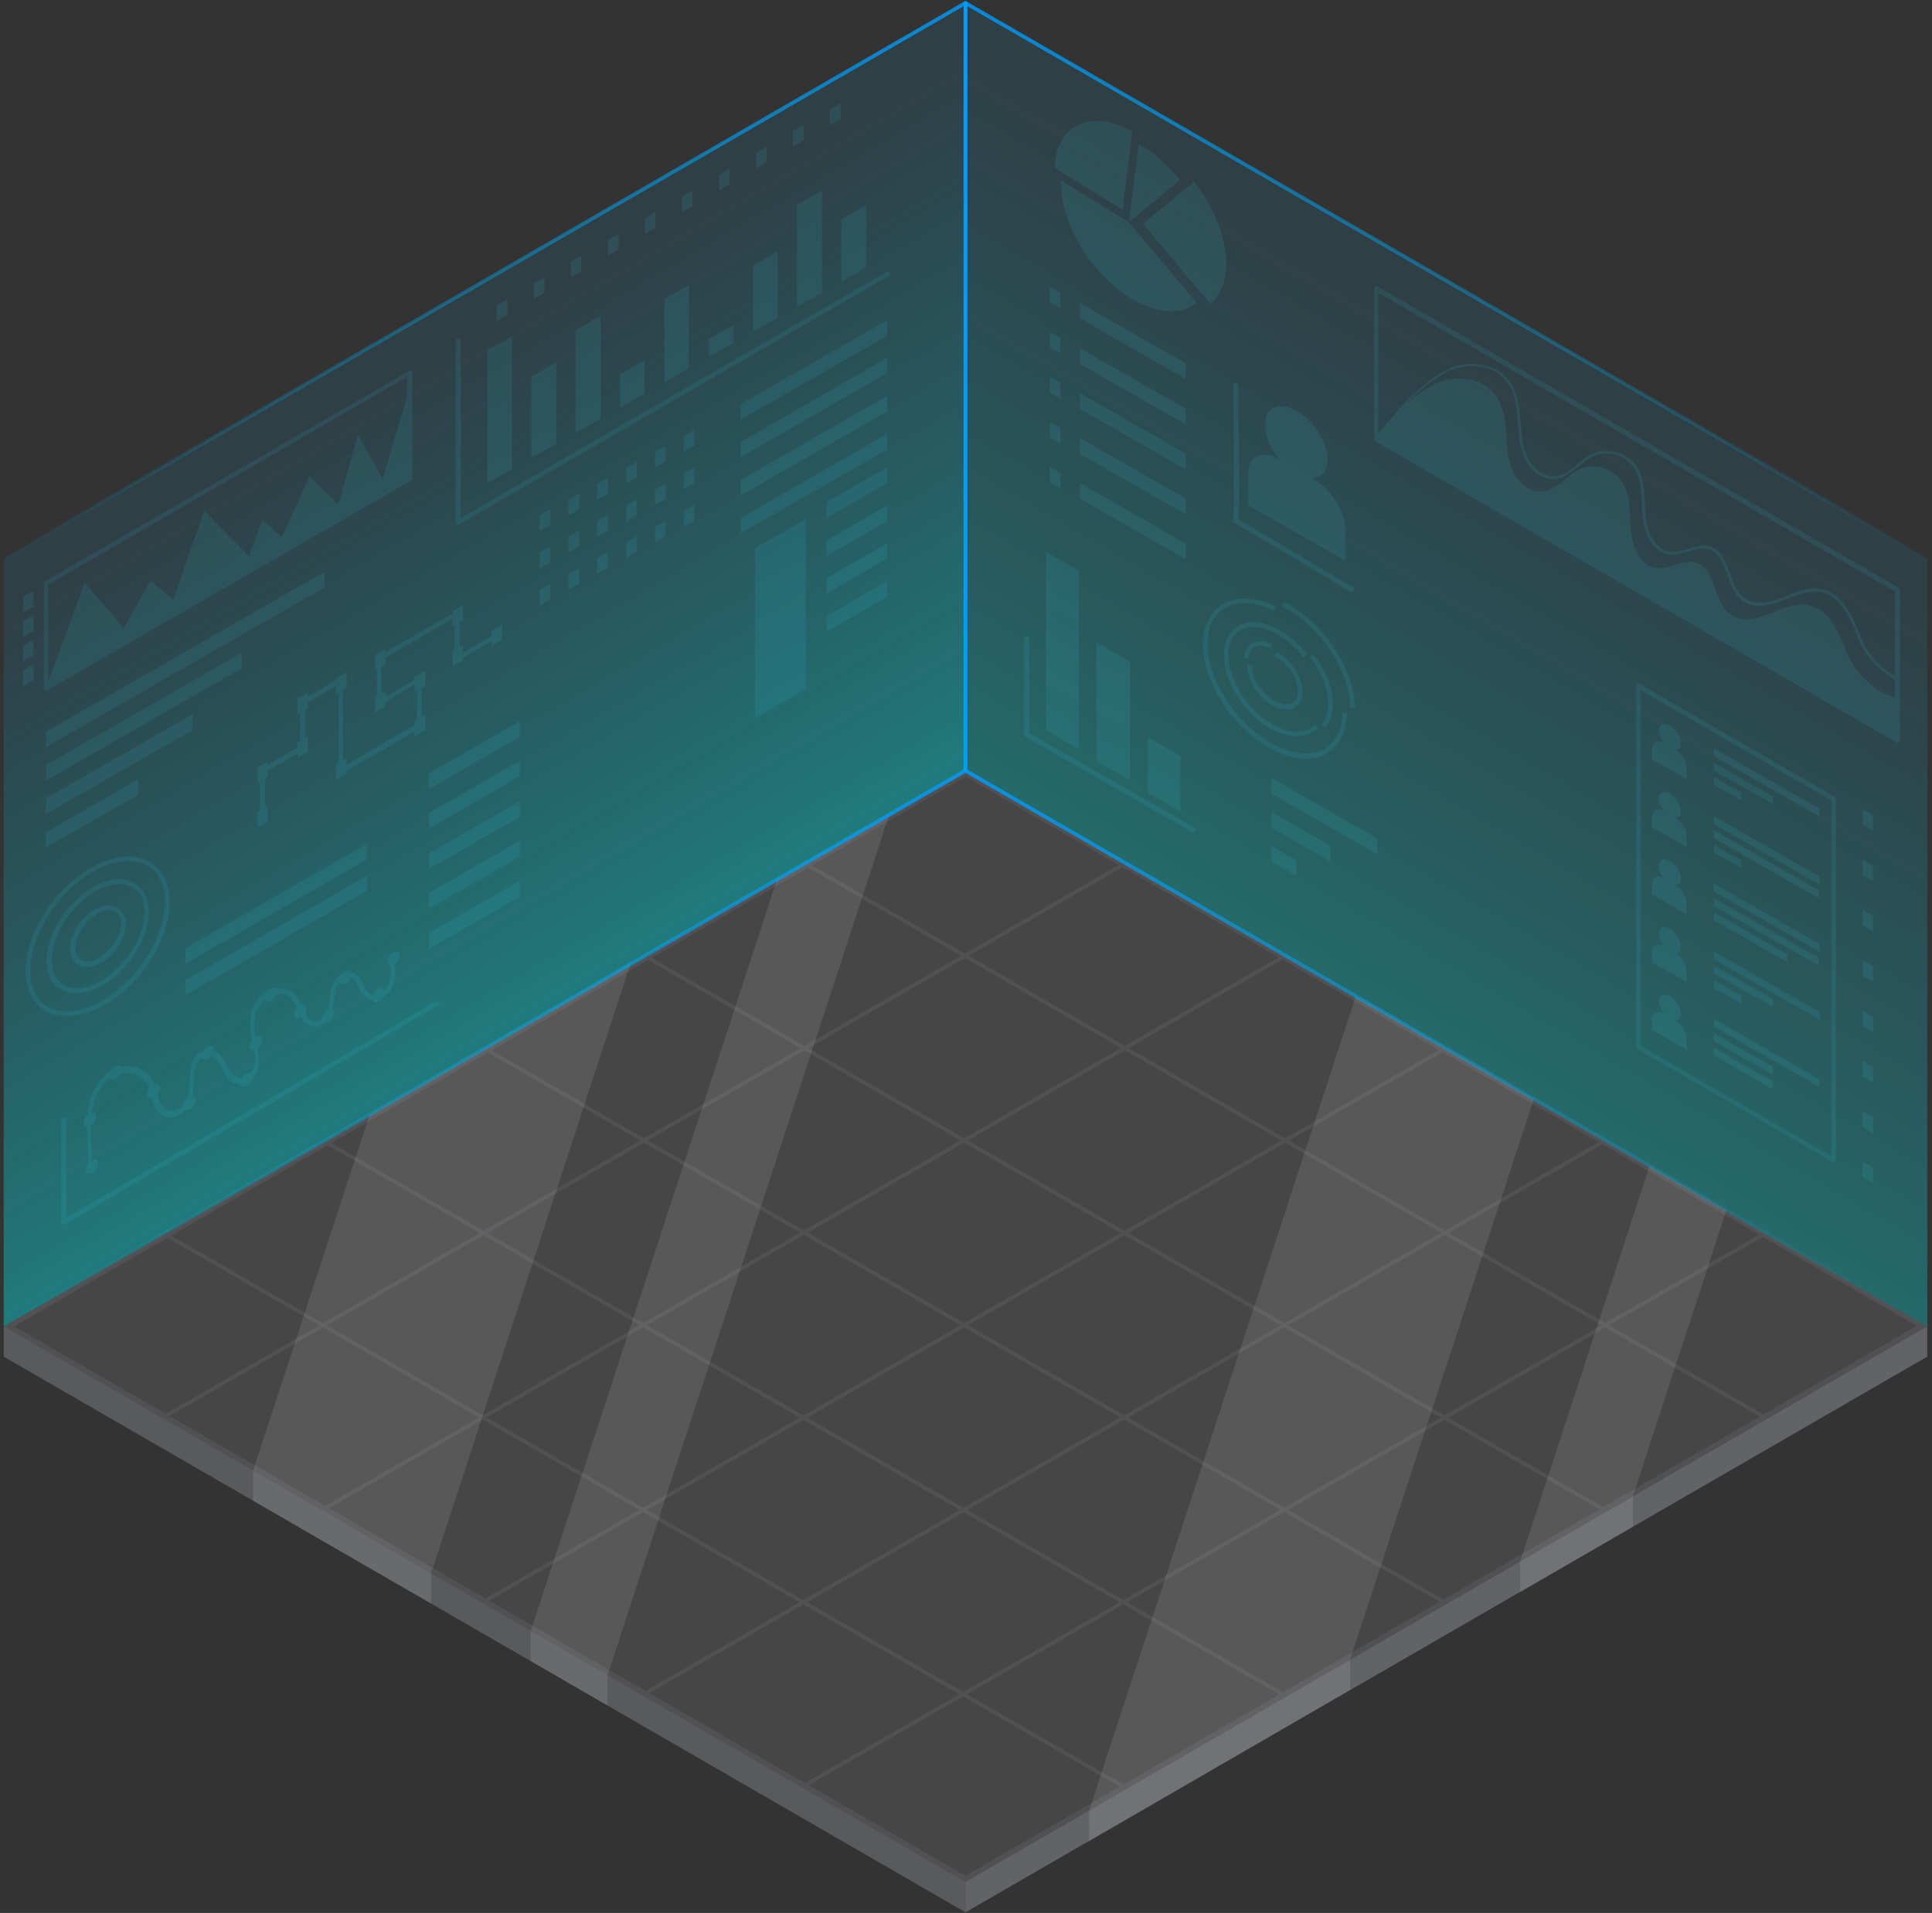 <svg width="519" height="514" viewBox="0 0 519 514" fill="none" xmlns="http://www.w3.org/2000/svg">
<rect x="0" y="0" width="519" height="514" fill="#333333" stroke="none"/>
<g opacity="0.1">
<path d="M12.355 185.613C12.215 185.613 12.075 185.613 12.075 185.473C11.934 185.333 11.794 185.192 11.794 184.912V156.706C11.794 156.425 11.934 156.285 12.075 156.145L109.784 99.734C109.924 99.593 110.204 99.593 110.485 99.734C110.625 99.874 110.765 100.014 110.765 100.295V128.501C110.765 128.781 110.625 128.921 110.485 129.062L12.635 185.473C12.495 185.613 12.355 185.613 12.355 185.613ZM12.916 157.127V183.929L109.363 128.22V101.277L12.916 157.127Z" fill="#3CD2F9"/>
<path d="M110.064 104.224L102.775 128.641L96.186 116.853L90.859 135.517L83.149 127.939L75.719 144.357L70.532 139.727L66.887 149.409L54.831 137.201L46.56 161.197L40.392 156.004L33.243 168.774L22.729 156.566L12.355 184.912L110.064 128.501V104.224Z" fill="#3CD2F9"/>
<path d="M12.355 196.559L87.214 153.619V157.829L12.355 200.768V196.559Z" fill="#3CD2F9"/>
<path d="M49.785 254.794L98.569 226.729V230.939L49.785 259.004V254.794Z" fill="#3CD2F9"/>
<path d="M49.785 263.354L98.569 235.289V239.358L49.785 267.423V263.354Z" fill="#3CD2F9"/>
<path d="M115.251 207.785L139.643 193.752V197.962L115.251 211.995V207.785Z" fill="#3CD2F9"/>
<path d="M115.251 218.45L139.643 204.417V208.627L115.251 222.659V218.45Z" fill="#3CD2F9"/>
<path d="M115.251 229.255L139.643 215.222V219.432L115.251 233.465V229.255Z" fill="#3CD2F9"/>
<path d="M115.251 239.919L139.643 225.887V230.097L115.251 244.129V239.919Z" fill="#3CD2F9"/>
<path d="M115.251 250.725L139.643 236.692V240.902L115.251 254.934V250.725Z" fill="#3CD2F9"/>
<path d="M12.355 205.539L64.924 175.369V179.579L12.355 209.749V205.539Z" fill="#3CD2F9"/>
<path d="M12.355 214.52L51.747 191.928V196.138L12.355 218.73V214.52Z" fill="#3CD2F9"/>
<path d="M12.355 223.642L37.168 209.328V213.538L12.355 227.711V223.642Z" fill="#3CD2F9"/>
<path d="M6.187 160.355L8.991 158.671V162.88L6.187 164.564V160.355Z" fill="#3CD2F9"/>
<path d="M6.187 166.95L8.991 165.266V169.476L6.187 171.16V166.95Z" fill="#3CD2F9"/>
<path d="M6.187 173.545L8.991 171.861V176.071L6.187 177.755V173.545Z" fill="#3CD2F9"/>
<path d="M6.187 180.141L8.991 178.457V182.667L6.187 184.35V180.141Z" fill="#3CD2F9"/>
<path d="M133.475 82.053L136.279 80.369V84.578L133.475 86.262V82.053Z" fill="#3CD2F9"/>
<path d="M144.97 138.463L147.774 136.78V140.989L144.97 142.673V138.463Z" fill="#3CD2F9"/>
<path d="M152.68 134.254L155.624 132.57V136.78L152.68 138.464V134.254Z" fill="#3CD2F9"/>
<path d="M160.391 130.044L163.335 128.36V132.57L160.391 134.254V130.044Z" fill="#3CD2F9"/>
<path d="M168.241 125.694L171.045 124.15V128.36L168.241 129.904V125.694Z" fill="#3CD2F9"/>
<path d="M175.951 121.484L178.755 119.8V124.01L175.951 125.694V121.484Z" fill="#3CD2F9"/>
<path d="M183.661 117.274L186.465 115.59V119.8L183.661 121.484V117.274Z" fill="#3CD2F9"/>
<path d="M144.97 148.427L147.774 146.883V151.093L144.97 152.637V148.427Z" fill="#3CD2F9"/>
<path d="M152.68 144.217L155.624 142.533V146.743L152.68 148.427V144.217Z" fill="#3CD2F9"/>
<path d="M160.391 140.007L163.335 138.323V142.533L160.391 144.217V140.007Z" fill="#3CD2F9"/>
<path d="M168.241 135.797L171.045 134.114V138.323L168.241 140.007V135.797Z" fill="#3CD2F9"/>
<path d="M175.951 131.588L178.755 129.904V134.114L175.951 135.657V131.588Z" fill="#3CD2F9"/>
<path d="M183.661 127.238L186.465 125.694V129.764L183.661 131.447V127.238Z" fill="#3CD2F9"/>
<path d="M144.97 158.53L147.774 156.846V161.056L144.97 162.74V158.53Z" fill="#3CD2F9"/>
<path d="M152.68 154.32L155.624 152.636V156.846L152.68 158.39V154.32Z" fill="#3CD2F9"/>
<path d="M160.391 149.97L163.335 148.427V152.496L160.391 154.18V149.97Z" fill="#3CD2F9"/>
<path d="M168.241 145.76L171.045 144.076V148.286L168.241 149.97V145.76Z" fill="#3CD2F9"/>
<path d="M175.951 141.551L178.755 139.867V144.076L175.951 145.76V141.551Z" fill="#3CD2F9"/>
<path d="M183.661 137.341L186.465 135.657V139.867L183.661 141.551V137.341Z" fill="#3CD2F9"/>
<path d="M69.13 218.169L71.934 216.625V220.695L69.13 222.379V218.169Z" fill="#3CD2F9"/>
<path d="M79.924 199.506L82.728 197.822V202.032L79.924 203.715V199.506Z" fill="#3CD2F9"/>
<path d="M79.924 187.718L82.728 186.034V190.244L79.924 191.928V187.718Z" fill="#3CD2F9"/>
<path d="M90.298 182.245L93.102 180.562V184.771L90.298 186.455V182.245Z" fill="#3CD2F9"/>
<path d="M90.298 205.399L93.102 203.715V207.925L90.298 209.609V205.399Z" fill="#3CD2F9"/>
<path d="M111.326 193.612L114.27 191.928V196.138L111.326 197.821V193.612Z" fill="#3CD2F9"/>
<path d="M111.326 181.825L114.27 180.281V184.35L111.326 186.034V181.825Z" fill="#3CD2F9"/>
<path d="M100.812 187.297L103.616 185.613V189.823L100.812 191.507V187.297Z" fill="#3CD2F9"/>
<path d="M100.812 175.931L103.616 174.247V178.456L100.812 180.14V175.931Z" fill="#3CD2F9"/>
<path d="M121.559 164.143L124.363 162.6V166.669L121.559 168.353V164.143Z" fill="#3CD2F9"/>
<path d="M121.559 174.808L124.363 173.264V177.474L121.559 179.018V174.808Z" fill="#3CD2F9"/>
<path d="M132.073 169.476L134.877 167.792V172.002L132.073 173.686V169.476Z" fill="#3CD2F9"/>
<path d="M69.13 206.241L71.934 204.557V208.767L69.13 210.451V206.241Z" fill="#3CD2F9"/>
<path d="M143.428 76.159L146.232 74.475V78.685L143.428 80.369V76.159Z" fill="#3CD2F9"/>
<path d="M153.381 70.265L156.185 68.721V72.931L153.381 74.475V70.265Z" fill="#3CD2F9"/>
<path d="M163.335 64.512L166.138 62.828V67.038L163.335 68.722V64.512Z" fill="#3CD2F9"/>
<path d="M173.288 58.618L176.091 56.934V61.144L173.288 62.828V58.618Z" fill="#3CD2F9"/>
<path d="M183.241 52.724L186.045 51.181V55.39L183.241 56.934V52.724Z" fill="#3CD2F9"/>
<path d="M193.194 46.971L195.998 45.287V49.497L193.194 51.181V46.971Z" fill="#3CD2F9"/>
<path d="M203.147 41.077L205.951 39.393V43.603L203.147 45.287V41.077Z" fill="#3CD2F9"/>
<path d="M212.96 35.184L215.904 33.64V37.71L212.96 39.394V35.184Z" fill="#3CD2F9"/>
<path d="M222.913 29.43L225.857 27.746V31.956L222.913 33.64V29.43Z" fill="#3CD2F9"/>
<path d="M130.952 94.121L137.54 90.332V125.975L130.952 129.904V94.121Z" fill="#3CD2F9"/>
<path d="M142.727 101.277L149.456 97.348V119.239L142.727 123.028V101.277Z" fill="#3CD2F9"/>
<path d="M154.643 88.648L161.372 84.859V112.503L154.643 116.292V88.648Z" fill="#3CD2F9"/>
<path d="M166.559 100.576L173.147 96.787V105.768L166.559 109.557V100.576Z" fill="#3CD2F9"/>
<path d="M178.475 80.368L185.063 76.58V98.891L178.475 102.821V80.368Z" fill="#3CD2F9"/>
<path d="M202.867 147.304L216.465 139.446V185.052L202.867 192.91V147.304Z" fill="#3CD2F9"/>
<path d="M190.39 91.174L196.979 87.385V92.156L190.39 95.945V91.174Z" fill="#3CD2F9"/>
<path d="M202.306 71.388L208.895 67.599V85.421L202.306 89.209V71.388Z" fill="#3CD2F9"/>
<path d="M214.082 54.969L220.811 51.181V78.685L214.082 82.473V54.969Z" fill="#3CD2F9"/>
<path d="M225.997 58.899L232.726 55.11V71.809L225.997 75.738V58.899Z" fill="#3CD2F9"/>
<path d="M122.961 140.99C122.821 140.99 122.681 140.99 122.681 140.849C122.541 140.709 122.4 140.569 122.4 140.288V91.595C122.4 91.174 122.681 90.893 123.101 90.893C123.522 90.893 123.802 91.174 123.802 91.595V139.165L238.194 73.072C238.474 72.931 238.894 72.931 239.035 73.352C239.175 73.633 239.175 74.054 238.754 74.194L123.382 140.849C123.242 140.99 123.101 140.99 122.961 140.99Z" fill="#3CD2F9"/>
<path d="M198.942 108.574L238.334 85.982V90.192L198.942 112.784V108.574Z" fill="#3CD2F9"/>
<path d="M198.942 118.818L238.334 96.085V100.295L198.942 122.887V118.818Z" fill="#3CD2F9"/>
<path d="M198.942 128.921L238.334 106.329V110.539L198.942 133.131V128.921Z" fill="#3CD2F9"/>
<path d="M198.942 139.165L238.334 116.573V120.783L198.942 143.375V139.165Z" fill="#3CD2F9"/>
<path d="M222.072 134.956L238.334 125.554V129.763L222.072 139.165V134.956Z" fill="#3CD2F9"/>
<path d="M222.072 145.199L238.334 135.797V140.007L222.072 149.409V145.199Z" fill="#3CD2F9"/>
<path d="M222.072 155.303L238.334 145.901V150.111L222.072 159.513V155.303Z" fill="#3CD2F9"/>
<path d="M222.072 165.547L238.334 156.145V160.355L222.072 169.756V165.547Z" fill="#3CD2F9"/>
<path d="M17.962 273.036C15.72 273.036 13.757 272.475 11.934 271.493C8.71 269.388 6.888 265.739 6.888 260.828C6.888 250.303 15.439 237.534 25.953 232.342C31.42 229.676 36.747 229.395 40.532 231.78C43.757 233.885 45.579 237.534 45.579 242.445C45.579 252.97 37.028 265.739 26.514 270.931C23.57 272.194 20.626 273.036 17.962 273.036ZM34.504 231.359C32.121 231.359 29.317 232.061 26.514 233.464C16.42 238.376 8.149 250.724 8.149 260.828C8.149 265.178 9.691 268.546 12.635 270.37C16 272.475 20.766 272.194 25.953 269.669C36.046 264.757 44.317 252.408 44.317 242.305C44.317 237.955 42.775 234.587 39.831 232.763C38.289 231.78 36.467 231.359 34.504 231.359Z" fill="#3CD2F9"/>
<path d="M20.486 266.862C18.944 266.862 17.402 266.441 16.14 265.739C13.757 264.336 12.495 261.53 12.495 258.022C12.495 250.584 18.523 241.463 25.953 237.815C29.878 235.85 33.663 235.71 36.327 237.394C38.71 238.797 39.971 241.603 39.971 245.112C39.971 252.549 33.944 261.67 26.514 265.318C24.411 266.301 22.308 266.862 20.486 266.862ZM32.121 237.534C30.439 237.534 28.476 237.955 26.654 238.937C19.645 242.445 13.897 251.005 13.897 258.022C13.897 261.109 15.018 263.354 16.981 264.617C19.224 266.02 22.588 265.88 26.093 264.196C33.102 260.688 38.85 252.128 38.85 245.112C38.85 242.024 37.728 239.779 35.766 238.516C34.645 237.815 33.383 237.534 32.121 237.534Z" fill="#3CD2F9"/>
<path d="M23.29 259.846C22.448 259.846 21.607 259.565 20.906 259.144C19.645 258.302 18.803 256.759 18.803 254.934C18.803 251.005 22.028 246.094 25.953 244.129C28.056 243.147 30.159 243.007 31.701 243.989C32.962 244.831 33.803 246.374 33.803 248.199C33.803 252.128 30.579 257.039 26.654 259.004C25.392 259.565 24.271 259.846 23.29 259.846ZM29.317 244.55C28.476 244.55 27.495 244.831 26.654 245.252C23.149 247.076 20.205 251.286 20.205 254.794C20.205 256.197 20.766 257.32 21.607 257.881C22.729 258.583 24.271 258.442 26.093 257.601C29.598 255.776 32.542 251.567 32.542 248.058C32.542 246.655 31.981 245.532 31.14 244.971C30.439 244.691 29.878 244.55 29.317 244.55Z" fill="#3CD2F9"/>
<path d="M70.532 219.853C70.111 219.853 69.831 219.572 69.831 219.151V207.083C69.831 206.803 69.971 206.662 70.111 206.522L80.625 200.488V188.7C80.625 188.42 80.765 188.279 80.906 188.139L91.139 182.245C91.279 182.105 91.56 182.105 91.84 182.245C91.98 182.386 92.121 182.526 92.121 182.807V206.101L112.027 194.454V183.508L102.214 189.542C102.074 189.683 101.793 189.683 101.513 189.542C101.373 189.402 101.233 189.262 101.233 188.981V176.913C101.233 176.632 101.373 176.492 101.513 176.352L122.541 164.284C122.681 164.143 122.961 164.143 123.242 164.284C123.382 164.424 123.522 164.564 123.522 164.845V175.79L133.055 170.318C133.335 170.177 133.755 170.177 133.896 170.598C134.036 170.879 134.036 171.3 133.615 171.44L123.101 177.474C122.961 177.615 122.681 177.615 122.4 177.474C122.26 177.334 122.12 177.194 122.12 176.913V165.968L102.494 177.334V187.999L112.307 181.965C112.447 181.824 112.728 181.824 113.008 181.965C113.148 182.105 113.288 182.245 113.288 182.526V195.015C113.288 195.296 113.148 195.436 113.008 195.576L91.98 207.785C91.84 207.925 91.56 207.925 91.279 207.785C91.139 207.644 90.999 207.504 90.999 207.224V183.929L82.027 189.121V200.909C82.027 201.189 81.887 201.33 81.747 201.47L71.233 207.504V219.292C71.233 219.572 70.953 219.853 70.532 219.853Z" fill="#3CD2F9"/>
<path d="M26.373 312.608C26.373 313.591 25.673 314.713 24.691 315.134C23.71 315.555 23.009 315.274 23.009 314.292C23.009 313.31 23.71 312.187 24.691 311.766C25.532 311.205 26.373 311.626 26.373 312.608Z" fill="#3CD2F9"/>
<path d="M25.813 299.979C25.813 300.961 25.112 302.084 24.131 302.505C23.149 302.926 22.448 302.645 22.448 301.663C22.448 300.681 23.149 299.558 24.131 299.137C25.112 298.716 25.813 298.997 25.813 299.979Z" fill="#3CD2F9"/>
<path d="M32.682 287.35C32.682 288.332 31.981 289.454 31 289.875C30.018 290.296 29.317 290.016 29.317 289.033C29.317 288.051 30.018 286.929 31 286.508C31.981 286.087 32.682 286.367 32.682 287.35Z" fill="#3CD2F9"/>
<path d="M42.915 292.261C42.915 293.243 42.215 294.366 41.233 294.787C40.252 295.208 39.551 294.927 39.551 293.945C39.551 292.963 40.252 291.84 41.233 291.419C42.074 290.858 42.915 291.279 42.915 292.261Z" fill="#3CD2F9"/>
<path d="M52.588 295.488C52.588 296.471 51.887 297.593 50.906 298.014C49.925 298.435 49.224 298.155 49.224 297.172C49.224 296.19 49.925 295.067 50.906 294.646C51.747 294.225 52.588 294.506 52.588 295.488Z" fill="#3CD2F9"/>
<path d="M57.495 282.017C57.495 282.999 56.794 284.122 55.812 284.543C54.831 284.964 54.13 284.683 54.13 283.701C54.13 282.719 54.831 281.596 55.812 281.175C56.794 280.614 57.495 281.035 57.495 282.017Z" fill="#3CD2F9"/>
<path d="M67.868 289.314C67.868 290.296 67.167 291.419 66.186 291.84C65.205 292.261 64.504 291.98 64.504 290.998C64.504 290.016 65.205 288.893 66.186 288.472C67.167 287.911 67.868 288.332 67.868 289.314Z" fill="#3CD2F9"/>
<path d="M70.392 279.491C70.392 280.474 69.691 281.596 68.71 282.017C67.728 282.438 67.027 282.158 67.027 281.175C67.027 280.193 67.728 279.07 68.71 278.649C69.691 278.088 70.392 278.509 70.392 279.491Z" fill="#3CD2F9"/>
<path d="M74.457 266.441C74.457 267.423 73.756 268.546 72.775 268.967C71.793 269.388 71.093 269.107 71.093 268.125C71.093 267.142 71.793 266.02 72.775 265.599C73.616 265.178 74.457 265.459 74.457 266.441Z" fill="#3CD2F9"/>
<path d="M82.307 270.931C82.307 271.914 81.606 273.036 80.625 273.457C79.644 273.878 78.943 273.597 78.943 272.615C78.943 271.633 79.644 270.51 80.625 270.089C81.466 269.528 82.307 269.949 82.307 270.931Z" fill="#3CD2F9"/>
<path d="M94.504 261.81C94.504 262.792 93.803 263.915 92.821 264.336C91.84 264.757 91.139 264.476 91.139 263.494C91.139 262.512 91.84 261.389 92.821 260.968C93.803 260.547 94.504 260.828 94.504 261.81Z" fill="#3CD2F9"/>
<path d="M103.335 266.581C103.335 267.563 102.634 268.686 101.653 269.107C100.672 269.528 99.971 269.247 99.971 268.265C99.971 267.283 100.672 266.16 101.653 265.739C102.494 265.318 103.335 265.599 103.335 266.581Z" fill="#3CD2F9"/>
<path d="M107.401 256.758C107.401 257.741 106.7 258.863 105.718 259.284C104.737 259.705 104.036 259.425 104.036 258.442C104.036 257.46 104.737 256.337 105.718 255.916C106.7 255.355 107.401 255.776 107.401 256.758Z" fill="#3CD2F9"/>
<path d="M89.877 272.054C89.877 273.036 89.177 274.159 88.195 274.58C87.214 275.001 86.513 274.72 86.513 273.738C86.513 272.755 87.214 271.633 88.195 271.212C89.177 270.651 89.877 271.072 89.877 272.054Z" fill="#3CD2F9"/>
<path d="M24.411 314.292C23.99 314.292 23.71 314.012 23.71 313.591C23.85 311.486 23.71 309.241 23.57 307.136C23.57 306.013 23.43 305.031 23.43 303.908C23.289 301.102 23.43 297.453 24.691 294.085C26.093 290.577 28.616 287.911 31.701 286.929C35.205 285.806 39.271 287.209 40.953 290.156C41.514 291.279 41.934 292.542 42.214 293.664C42.635 295.489 43.196 297.313 44.598 298.155C46.14 298.997 47.962 298.295 49.084 297.173C50.205 296.05 50.766 294.366 50.906 292.261C50.906 291.559 50.906 290.858 51.046 290.297C51.046 288.893 51.046 287.35 51.467 285.946C52.168 283.701 54.411 281.596 56.794 282.017C58.897 282.438 59.878 284.263 60.859 286.087C61.7 287.63 62.541 289.174 63.943 289.595C64.924 289.876 65.766 289.595 66.186 289.174C67.308 288.472 68.149 287.069 68.429 285.666C68.71 283.842 68.289 282.158 67.868 280.333C67.728 279.632 67.588 278.93 67.448 278.228C66.747 274.159 67.448 270.511 69.551 268.125C70.812 266.581 72.915 265.599 75.018 265.599C76.7 265.599 78.242 266.16 79.364 267.283C80.205 268.265 80.765 269.388 81.186 270.511C81.326 270.932 81.466 271.212 81.606 271.633C82.167 272.756 83.008 274.159 84.41 274.44C86.092 274.72 87.775 272.896 88.195 271.072C88.476 270.23 88.476 269.388 88.616 268.406C88.756 267.143 88.896 265.739 89.457 264.477C90.018 263.073 91.279 261.81 92.681 261.389C93.662 261.109 94.644 261.109 95.485 261.67C96.606 262.372 97.027 263.354 97.588 264.477C98.008 265.318 98.289 266.02 98.849 266.581C99.55 267.283 100.391 267.283 101.092 267.143C102.354 266.862 103.475 266.02 104.036 265.038C105.158 262.933 104.877 260.267 104.737 258.162C104.737 257.741 105.017 257.46 105.298 257.46C105.718 257.46 105.999 257.741 105.999 258.022C106.279 260.407 106.559 263.214 105.158 265.739C104.457 267.143 102.915 268.265 101.232 268.546C99.971 268.827 98.849 268.546 97.868 267.704C97.027 267.002 96.606 266.16 96.326 265.178C95.905 264.336 95.485 263.354 94.784 262.933C94.223 262.652 93.662 262.512 92.962 262.793C91.98 263.073 90.859 264.056 90.438 265.178C90.018 266.301 89.877 267.423 89.737 268.686C89.597 269.669 89.457 270.651 89.317 271.493C88.616 273.878 86.513 276.264 83.99 275.843C82.027 275.562 80.906 273.738 80.205 272.335C80.064 271.914 79.924 271.633 79.784 271.212C79.364 270.09 78.943 269.107 78.242 268.406C77.401 267.564 76.279 267.002 74.878 267.143C73.195 267.143 71.373 267.985 70.392 269.248C68.569 271.353 67.868 274.58 68.569 278.228C68.71 278.93 68.85 279.632 68.99 280.333C69.41 282.298 69.831 284.122 69.551 286.227C69.27 287.911 68.149 289.735 66.747 290.577C65.625 291.279 64.504 291.419 63.382 291.138C61.42 290.577 60.579 288.753 59.597 287.069C58.756 285.385 57.915 283.982 56.373 283.561C54.691 283.28 53.009 284.824 52.448 286.648C52.027 287.911 52.027 289.314 52.027 290.718C52.027 291.419 52.027 292.121 51.887 292.822C51.747 295.208 50.906 297.173 49.644 298.435C48.242 299.979 45.719 300.821 43.616 299.698C41.654 298.576 41.093 296.471 40.672 294.506C40.392 293.384 40.112 292.261 39.551 291.279C38.149 288.893 34.785 287.63 31.841 288.613C29.177 289.455 26.934 291.84 25.673 294.927C24.411 298.155 24.411 301.523 24.411 304.329C24.411 305.452 24.551 306.434 24.551 307.557C24.691 309.662 24.831 311.907 24.691 314.152C25.112 314.152 24.831 314.292 24.411 314.292Z" fill="#3CD2F9"/>
<path d="M16.981 329.027C16.841 329.027 16.701 329.027 16.701 328.886C16.561 328.746 16.42 328.606 16.42 328.325V300.961C16.42 300.54 16.701 300.26 17.121 300.26C17.542 300.26 17.822 300.54 17.822 300.961V327.202L117.214 268.967C117.494 268.827 117.915 268.827 118.055 269.248C118.195 269.528 118.195 269.949 117.774 270.09L17.542 328.886C17.121 328.886 17.121 329.027 16.981 329.027Z" fill="#3CD2F9"/>
</g>
<path opacity="0.1" d="M517.723 356.39L503.144 364.809L259.361 505.697L15.579 364.809L1 356.39L259.361 207.083L517.723 356.39Z" fill="#F2F7FF"/>
<path opacity="0.25" d="M259.361 505.697V513.836L517.723 364.529V356.39L259.361 505.697Z" fill="#F2F7FF"/>
<path opacity="0.2" d="M259.361 505.697V513.836L1 364.529V356.39L259.361 505.697Z" fill="#F2F7FF"/>
<path opacity="0.1" d="M115.812 422.764L169.363 259.003L99.27 299.558L68.008 395.12V403.259L115.812 430.903V422.764Z" fill="white"/>
<path opacity="0.1" d="M292.585 486.472L364.22 267.704L412.023 295.348L362.678 445.918V454.057L292.585 494.752V486.472Z" fill="white"/>
<path opacity="0.1" d="M163.194 450.128L238.894 218.87L208.755 236.271L142.587 438.2V446.339L163.194 458.266V450.128Z" fill="white"/>
<path opacity="0.1" d="M408.378 419.536L443.144 313.31L463.752 325.237L438.658 401.996V410.275L408.378 427.816V419.536Z" fill="white"/>
<g opacity="0.07">
<path d="M259.361 208.626L514.919 356.249L259.361 504.013L3.804 356.39L259.361 208.626ZM259.361 207.083L1 356.39L259.361 505.697L517.723 356.39L259.361 207.083Z" fill="#F2F7FF"/>
<path d="M215.624 480.017L473.705 331.692" stroke="#F2F7FF" stroke-miterlimit="10"/>
<path d="M172.727 455.32L430.528 306.854" stroke="#F2F7FF" stroke-miterlimit="10"/>
<path d="M129.69 430.482L387.491 282.157" stroke="#F2F7FF" stroke-miterlimit="10"/>
<path d="M86.653 405.644L344.594 257.179" stroke="#F2F7FF" stroke-miterlimit="10"/>
<path d="M44.177 380.666L301.697 232.341" stroke="#F2F7FF" stroke-miterlimit="10"/>
<path d="M217.026 232.482L474.266 380.947" stroke="#F2F7FF" stroke-miterlimit="10"/>
<path d="M173.989 257.32L431.088 405.785" stroke="#F2F7FF" stroke-miterlimit="10"/>
<path d="M130.952 282.157L387.911 430.482" stroke="#F2F7FF" stroke-miterlimit="10"/>
<path d="M87.775 306.995L344.734 455.32" stroke="#F2F7FF" stroke-miterlimit="10"/>
<path d="M44.878 331.973L301.697 480.017" stroke="#F2F7FF" stroke-miterlimit="10"/>
</g>
<path d="M259.361 207.083V0.803L517.723 150.11V356.39L259.361 207.083Z" fill="url(#paint0_linear_3_305)" stroke="url(#paint1_linear_3_305)" stroke-miterlimit="10" stroke-linejoin="round"/>
<path d="M259.361 207.083V0.803L1 150.11V356.39L259.361 207.083Z" fill="url(#paint2_linear_3_305)" stroke="url(#paint3_linear_3_305)" stroke-miterlimit="10" stroke-linejoin="round"/>
<g opacity="0.1">
<path d="M509.732 199.646C509.592 199.646 509.452 199.646 509.452 199.505L369.407 118.537C369.267 118.397 369.127 118.256 369.127 117.976V77.562C369.127 77.281 369.267 77.141 369.407 77.001C369.547 76.86 369.827 76.86 370.108 77.001L510.153 157.969C510.293 158.109 510.433 158.249 510.433 158.53V198.944C510.433 199.225 510.293 199.365 510.153 199.505C509.873 199.646 509.732 199.646 509.732 199.646ZM370.248 117.695L509.031 197.962V158.951L370.248 78.684V117.695Z" fill="#3CD2F9"/>
<path d="M284.875 78.684L282.071 77.001V81.21L284.875 82.894V78.684Z" fill="#3CD2F9"/>
<path d="M284.875 90.753L282.071 89.209V93.419L284.875 94.962V90.753Z" fill="#3CD2F9"/>
<path d="M284.875 102.961L282.071 101.277V105.487L284.875 107.171V102.961Z" fill="#3CD2F9"/>
<path d="M284.875 115.029L282.071 113.345V117.555L284.875 119.239V115.029Z" fill="#3CD2F9"/>
<path d="M284.875 127.097L282.071 125.413V129.623L284.875 131.307V127.097Z" fill="#3CD2F9"/>
<path d="M318.52 97.628L290.062 81.351V85.56L318.52 101.838V97.628Z" fill="#3CD2F9"/>
<path d="M318.52 109.837L290.062 93.559V97.769L318.52 114.047V109.837Z" fill="#3CD2F9"/>
<path d="M318.52 121.905L290.062 105.627V109.837L318.52 126.115V121.905Z" fill="#3CD2F9"/>
<path d="M318.52 133.973L290.062 117.695V121.905L318.52 138.183V133.973Z" fill="#3CD2F9"/>
<path d="M318.52 146.041L290.062 129.763V133.973L318.52 150.251V146.041Z" fill="#3CD2F9"/>
<path d="M285.015 48.514C284.735 60.161 293.567 74.615 304.922 80.789C311.651 84.438 317.679 84.438 321.464 81.35L303.239 59.74L316.978 48.374C313.753 44.445 309.968 40.937 305.903 38.691L303.239 59.74L285.015 48.514Z" fill="#3CD2F9"/>
<path d="M325.108 81.631C327.632 79.526 329.314 76.018 329.454 71.387C329.594 64.091 326.09 55.531 320.763 48.795L307.024 60.161L325.108 81.631Z" fill="#3CD2F9"/>
<path d="M283.333 45.147C283.614 33.499 293.006 29.149 304.221 35.324L301.557 56.373L283.333 45.147Z" fill="#3CD2F9"/>
<path d="M289.782 153.338L280.95 148.286V196.138L289.782 201.33V153.338Z" fill="#3CD2F9"/>
<path d="M303.52 177.755L294.548 172.563V204.557L303.52 209.609V177.755Z" fill="#3CD2F9"/>
<path d="M317.118 203.154L308.286 198.102V212.977L317.118 218.028V203.154Z" fill="#3CD2F9"/>
<path d="M363.94 190.244H362.678C362.678 180.141 354.407 167.932 344.314 162.88L344.874 161.758C355.388 166.95 363.94 179.72 363.94 190.244Z" fill="#3CD2F9"/>
<path d="M350.762 203.856C348.099 203.856 345.155 203.154 342.211 201.61C331.697 196.418 323.146 183.649 323.146 173.124C323.146 168.213 324.968 164.564 328.192 162.459C331.977 160.074 337.164 160.355 342.772 163.021L342.211 164.143C337.164 161.617 332.258 161.337 328.893 163.442C325.949 165.266 324.407 168.634 324.407 172.984C324.407 183.087 332.678 195.296 342.772 200.347C347.818 202.873 352.725 203.154 356.089 201.049C359.033 199.225 360.575 195.857 360.575 191.507H361.837C361.837 196.278 360.015 200.067 356.79 202.172C355.108 203.435 353.005 203.856 350.762 203.856Z" fill="#3CD2F9"/>
<path d="M355.949 195.436L354.968 194.594C356.229 193.331 356.79 191.366 356.79 188.981C356.79 185.052 354.968 180.561 351.884 176.632L352.865 175.79C356.089 180 358.052 184.771 358.052 188.981C358.052 191.647 357.351 193.892 355.949 195.436Z" fill="#3CD2F9"/>
<path d="M348.379 197.822C346.557 197.822 344.454 197.26 342.211 196.278C334.781 192.629 328.753 183.508 328.753 176.071C328.753 172.563 330.015 169.897 332.398 168.353C335.062 166.669 338.847 166.809 342.772 168.774C345.856 170.318 348.8 172.703 351.183 175.79L350.202 176.632C347.959 173.685 345.155 171.44 342.211 169.897C338.706 168.213 335.342 167.932 333.099 169.476C331.136 170.739 330.015 172.984 330.015 176.071C330.015 183.087 335.762 191.647 342.772 195.155C346.977 197.26 350.902 197.12 353.145 194.734L354.127 195.576C352.585 196.98 350.622 197.822 348.379 197.822Z" fill="#3CD2F9"/>
<path d="M335.342 176.773H334.08C334.22 174.948 334.921 173.545 336.183 172.844C337.725 172.002 339.688 172.002 341.79 173.124L341.23 174.247C339.547 173.405 338.005 173.265 336.884 173.966C335.903 174.527 335.482 175.51 335.342 176.773Z" fill="#3CD2F9"/>
<path d="M345.575 190.665C344.594 190.665 343.473 190.384 342.211 189.823C338.286 187.859 335.062 183.087 335.062 179.018C335.062 178.878 335.062 178.737 335.062 178.597L336.323 178.737C336.323 178.878 336.323 178.878 336.323 179.018C336.323 182.526 339.267 186.876 342.772 188.56C344.454 189.402 346.136 189.542 347.258 188.841C348.239 188.28 348.66 187.157 348.66 185.754C348.66 182.246 345.716 177.895 342.211 176.211L342.772 175.089C346.697 177.053 349.921 181.825 349.921 185.894C349.921 187.859 349.22 189.262 347.818 190.104C347.258 190.525 346.417 190.665 345.575 190.665Z" fill="#3CD2F9"/>
<path d="M369.547 117.976C372.211 112.784 380.622 105.346 385.949 102.961C391.276 100.575 398.285 101.558 401.79 106.188C403.892 108.995 404.313 112.643 404.593 116.152C404.874 119.66 404.874 123.308 406.416 126.536C407.818 129.763 411.042 132.429 414.547 132.008C418.472 131.587 420.855 127.658 424.36 126.115C428.145 124.291 433.191 125.694 435.574 129.202C438.238 132.85 437.677 137.762 438.098 142.393C438.518 146.883 440.621 152.215 445.107 152.636C448.752 153.057 452.256 150.111 455.761 151.233C461.088 152.917 460.107 161.617 464.733 164.985C467.677 167.23 471.742 166.388 475.107 164.985C478.471 163.722 481.976 161.898 485.62 162.6C491.228 163.722 494.032 169.756 495.994 175.089C497.957 180.421 503.985 186.736 509.732 187.437V198.944L369.547 117.976Z" fill="#3CD2F9"/>
<path d="M509.732 182.947C509.592 182.947 509.592 182.947 509.732 182.947C505.246 180.842 500.761 176.071 499.078 171.44C496.976 165.546 494.172 160.074 488.985 159.091C486.041 158.53 482.957 159.793 480.013 160.916C479.593 161.056 479.172 161.337 478.611 161.477C473.985 163.301 470.34 163.301 467.957 161.337C465.854 159.793 464.873 156.987 464.032 154.461C462.91 151.373 461.929 148.567 459.125 147.585C457.303 147.023 455.481 147.585 453.518 148.146C451.836 148.707 450.154 149.128 448.471 148.988C443.986 148.427 441.462 143.235 441.182 138.463C441.042 137.481 441.042 136.499 441.042 135.517C440.901 132.008 440.761 128.36 438.799 125.553C436.415 122.186 431.649 120.923 428.004 122.607C426.603 123.308 425.341 124.291 424.079 125.273C422.257 126.816 420.294 128.36 417.911 128.641C413.986 129.062 410.762 125.974 409.5 122.887C408.238 119.94 407.958 116.713 407.818 113.626L407.678 112.503C407.397 108.995 406.977 105.347 404.874 102.68C401.229 97.769 394.22 97.488 389.453 99.593C384.126 101.979 375.855 109.416 373.332 114.468C373.192 114.608 373.052 114.748 372.912 114.608C372.771 114.468 372.631 114.327 372.771 114.187C375.435 109.135 383.846 101.558 389.313 99.032C394.36 96.787 401.65 97.208 405.435 102.4C407.537 105.206 408.098 108.995 408.378 112.503L408.519 113.626C408.659 116.713 408.939 119.94 410.201 122.607C411.463 125.413 414.406 128.36 418.051 127.939C420.294 127.658 421.976 126.255 423.799 124.712C425.06 123.729 426.322 122.607 427.864 121.905C431.789 120.081 436.976 121.484 439.5 124.992C441.602 127.939 441.743 131.728 441.883 135.376C441.883 136.359 442.023 137.341 442.023 138.323C442.443 142.954 444.686 147.865 448.752 148.286C450.294 148.427 451.976 148.006 453.518 147.444C455.481 146.883 457.443 146.181 459.406 146.883C462.49 147.865 463.611 151.093 464.733 154.04C465.574 156.566 466.555 159.232 468.518 160.635C470.761 162.319 474.125 162.319 478.611 160.635C479.032 160.495 479.452 160.214 480.013 160.074C482.957 158.811 486.181 157.688 489.265 158.249C494.733 159.232 497.536 164.985 499.779 171.019C501.461 175.51 505.667 180.14 510.013 182.105C510.153 182.245 510.293 182.386 510.153 182.526C509.873 182.807 509.732 182.947 509.732 182.947Z" fill="#3CD2F9"/>
<path d="M320.342 223.641C320.202 223.641 320.062 223.641 320.062 223.501L275.343 197.962C275.202 197.821 275.062 197.681 275.062 197.4V171.721C275.062 171.3 275.343 171.019 275.763 171.019C276.184 171.019 276.464 171.3 276.464 171.721V196.979L320.903 222.378C321.183 222.519 321.323 222.94 321.183 223.22C320.763 223.501 320.622 223.641 320.342 223.641Z" fill="#3CD2F9"/>
<path d="M492.49 312.328C492.349 312.328 492.209 312.328 492.209 312.187L439.78 281.877C439.64 281.736 439.5 281.596 439.5 281.315V184.35C439.5 184.07 439.64 183.929 439.78 183.789C439.92 183.649 440.2 183.649 440.481 183.789L492.91 214.099C493.05 214.24 493.19 214.38 493.19 214.661V311.626C493.19 311.907 493.05 312.047 492.91 312.187C492.77 312.328 492.63 312.328 492.49 312.328ZM440.761 281.035L491.929 310.644V215.082L440.761 185.473V281.035Z" fill="#3CD2F9"/>
<path d="M447.07 199.646C446.228 198.664 445.668 197.401 445.668 196.278C445.668 194.594 447.07 194.033 448.612 195.015C450.294 195.997 451.555 198.102 451.555 199.786C451.555 200.909 450.995 201.47 450.013 201.47C451.696 202.452 453.098 204.557 453.098 206.382V209.328L443.705 203.996V201.049C443.985 199.225 445.387 198.664 447.07 199.646Z" fill="#3CD2F9"/>
<path d="M488.845 217.327L460.387 201.049V203.154L488.845 219.432V217.327Z" fill="#3CD2F9"/>
<path d="M476.228 213.959L460.387 204.978V207.083L476.228 216.064V213.959Z" fill="#3CD2F9"/>
<path d="M467.817 212.977L460.387 208.767V210.872L467.817 215.082V212.977Z" fill="#3CD2F9"/>
<path d="M447.07 217.888C446.228 216.906 445.668 215.643 445.668 214.52C445.668 212.836 447.07 212.275 448.612 213.257C450.294 214.24 451.555 216.344 451.555 218.028C451.555 219.151 450.995 219.712 450.013 219.712C451.696 220.695 453.098 222.799 453.098 224.624V227.571L443.705 222.238V219.291C443.985 217.467 445.387 216.906 447.07 217.888Z" fill="#3CD2F9"/>
<path d="M488.845 235.569L460.387 219.292V221.396L488.845 237.674V235.569Z" fill="#3CD2F9"/>
<path d="M488.564 239.218L460.387 223.08V225.185L488.564 241.322V239.218Z" fill="#3CD2F9"/>
<path d="M467.817 231.219L460.387 227.009V229.114L467.817 233.184V231.219Z" fill="#3CD2F9"/>
<path d="M447.07 235.99C446.228 235.008 445.668 233.745 445.668 232.622C445.668 230.938 447.07 230.377 448.612 231.359C450.294 232.342 451.555 234.446 451.555 236.13C451.555 237.253 450.995 237.814 450.013 237.814C451.696 238.797 453.098 240.901 453.098 242.726V245.673L443.705 240.34V237.253C443.985 235.569 445.387 235.008 447.07 235.99Z" fill="#3CD2F9"/>
<path d="M488.845 253.671L460.387 237.393V239.498L488.845 255.776V253.671Z" fill="#3CD2F9"/>
<path d="M488.564 257.32L460.387 241.323V243.427L488.564 259.425V257.32Z" fill="#3CD2F9"/>
<path d="M480.153 256.477L460.387 245.111V247.216L480.153 258.582V256.477Z" fill="#3CD2F9"/>
<path d="M447.07 254.233C446.228 253.25 445.668 251.987 445.668 250.865C445.668 249.181 447.07 248.619 448.612 249.602C450.294 250.584 451.555 252.689 451.555 254.373C451.555 255.495 450.995 256.057 450.013 256.057C451.696 257.039 453.098 259.144 453.098 260.968V263.915L443.705 258.583V255.495C443.985 253.812 445.387 253.25 447.07 254.233Z" fill="#3CD2F9"/>
<path d="M488.845 271.914L460.387 255.636V257.741L488.845 274.019V271.914Z" fill="#3CD2F9"/>
<path d="M476.228 268.406L460.387 259.425V261.53L476.228 270.511V268.406Z" fill="#3CD2F9"/>
<path d="M467.817 267.564L460.387 263.354V265.459L467.817 269.668V267.564Z" fill="#3CD2F9"/>
<path d="M447.07 272.334C446.228 271.352 445.668 270.089 445.668 268.967C445.668 267.283 447.07 266.721 448.612 267.704C450.294 268.686 451.555 270.791 451.555 272.475C451.555 273.597 450.995 274.159 450.013 274.159C451.696 275.141 453.098 277.246 453.098 279.07V282.017L443.705 276.684V273.738C443.985 271.913 445.387 271.352 447.07 272.334Z" fill="#3CD2F9"/>
<path d="M488.845 290.016L460.387 273.738V275.843L488.845 292.121V290.016Z" fill="#3CD2F9"/>
<path d="M476.228 286.648L460.387 277.667V279.772L476.228 288.753V286.648Z" fill="#3CD2F9"/>
<path d="M476.228 290.577L460.387 281.596V283.561L476.228 292.682V290.577Z" fill="#3CD2F9"/>
<path d="M503.144 219.011L500.34 217.327V221.536L503.144 223.22V219.011Z" fill="#3CD2F9"/>
<path d="M503.144 232.622L500.34 230.938V235.148L503.144 236.692V232.622Z" fill="#3CD2F9"/>
<path d="M503.144 246.094L500.34 244.41V248.619L503.144 250.303V246.094Z" fill="#3CD2F9"/>
<path d="M503.144 259.565L500.34 258.021V262.231L503.144 263.775V259.565Z" fill="#3CD2F9"/>
<path d="M503.144 273.177L500.34 271.493V275.702L503.144 277.386V273.177Z" fill="#3CD2F9"/>
<path d="M503.144 286.648L500.34 285.104V289.174L503.144 290.858V286.648Z" fill="#3CD2F9"/>
<path d="M503.144 300.26L500.34 298.576V302.785L503.144 304.469V300.26Z" fill="#3CD2F9"/>
<path d="M503.144 313.731L500.34 312.047V316.257L503.144 317.941V313.731Z" fill="#3CD2F9"/>
<path d="M369.968 225.325L341.51 209.047V213.257L369.968 229.535V225.325Z" fill="#3CD2F9"/>
<path d="M357.351 227.29L341.51 218.169V222.378L357.351 231.5V227.29Z" fill="#3CD2F9"/>
<path d="M348.239 231.079L341.51 227.29V231.5L348.239 235.288V231.079Z" fill="#3CD2F9"/>
<path d="M343.753 123.448L343.893 123.589C341.37 120.782 339.828 117.134 339.828 114.047C339.828 109.416 343.613 107.872 348.239 110.398C352.865 112.924 356.65 118.958 356.65 123.589C356.65 126.676 354.968 128.36 352.585 128.5L352.725 128.641C357.491 131.307 361.416 137.481 361.416 142.252V150.672L335.342 135.797V127.378C335.202 122.466 338.987 120.782 343.753 123.448Z" fill="#3CD2F9"/>
<path d="M362.958 159.092C362.818 159.092 362.678 159.092 362.678 158.951C354.547 154.04 333.239 141.27 331.697 140.569C331.557 140.569 331.557 140.428 331.417 140.428C331.277 140.288 331.136 139.867 331.277 139.727C331.557 137.762 331.417 117.274 331.277 103.663C331.277 103.242 331.557 102.961 331.977 102.961C332.258 102.961 332.678 103.242 332.678 103.663C332.959 130.044 332.959 137.481 332.678 139.586C333.379 140.007 334.781 140.709 337.304 142.252C340.248 143.936 344.174 146.322 347.959 148.567C355.669 153.198 363.519 157.829 363.519 157.829C363.799 157.969 363.94 158.39 363.799 158.671C363.379 159.092 363.099 159.092 362.958 159.092Z" fill="#3CD2F9"/>
</g>
<defs>
<linearGradient id="paint0_linear_3_305" x1="427.128" y1="112.551" x2="332.493" y2="274.128" gradientUnits="userSpaceOnUse">
<stop stop-color="#00B8EB" stop-opacity="0.1"/>
<stop offset="0.993" stop-color="#00FFFB" stop-opacity="0.3"/>
</linearGradient>
<linearGradient id="paint1_linear_3_305" x1="258.653" y1="178.585" x2="518.408" y2="178.585" gradientUnits="userSpaceOnUse">
<stop offset="0.007" stop-color="#009DFF" stop-opacity="0.8"/>
<stop offset="1" stop-color="#00B8EB" stop-opacity="0"/>
</linearGradient>
<linearGradient id="paint2_linear_3_305" x1="91.579" y1="112.551" x2="186.213" y2="274.128" gradientUnits="userSpaceOnUse">
<stop stop-color="#00B8EB" stop-opacity="0.1"/>
<stop offset="0.993" stop-color="#00FFFB" stop-opacity="0.4"/>
</linearGradient>
<linearGradient id="paint3_linear_3_305" x1="260.054" y1="178.585" x2="0.299" y2="178.585" gradientUnits="userSpaceOnUse">
<stop offset="0.007" stop-color="#009DFF" stop-opacity="0.8"/>
<stop offset="1" stop-color="#00B8EB" stop-opacity="0"/>
</linearGradient>
</defs>
</svg>
